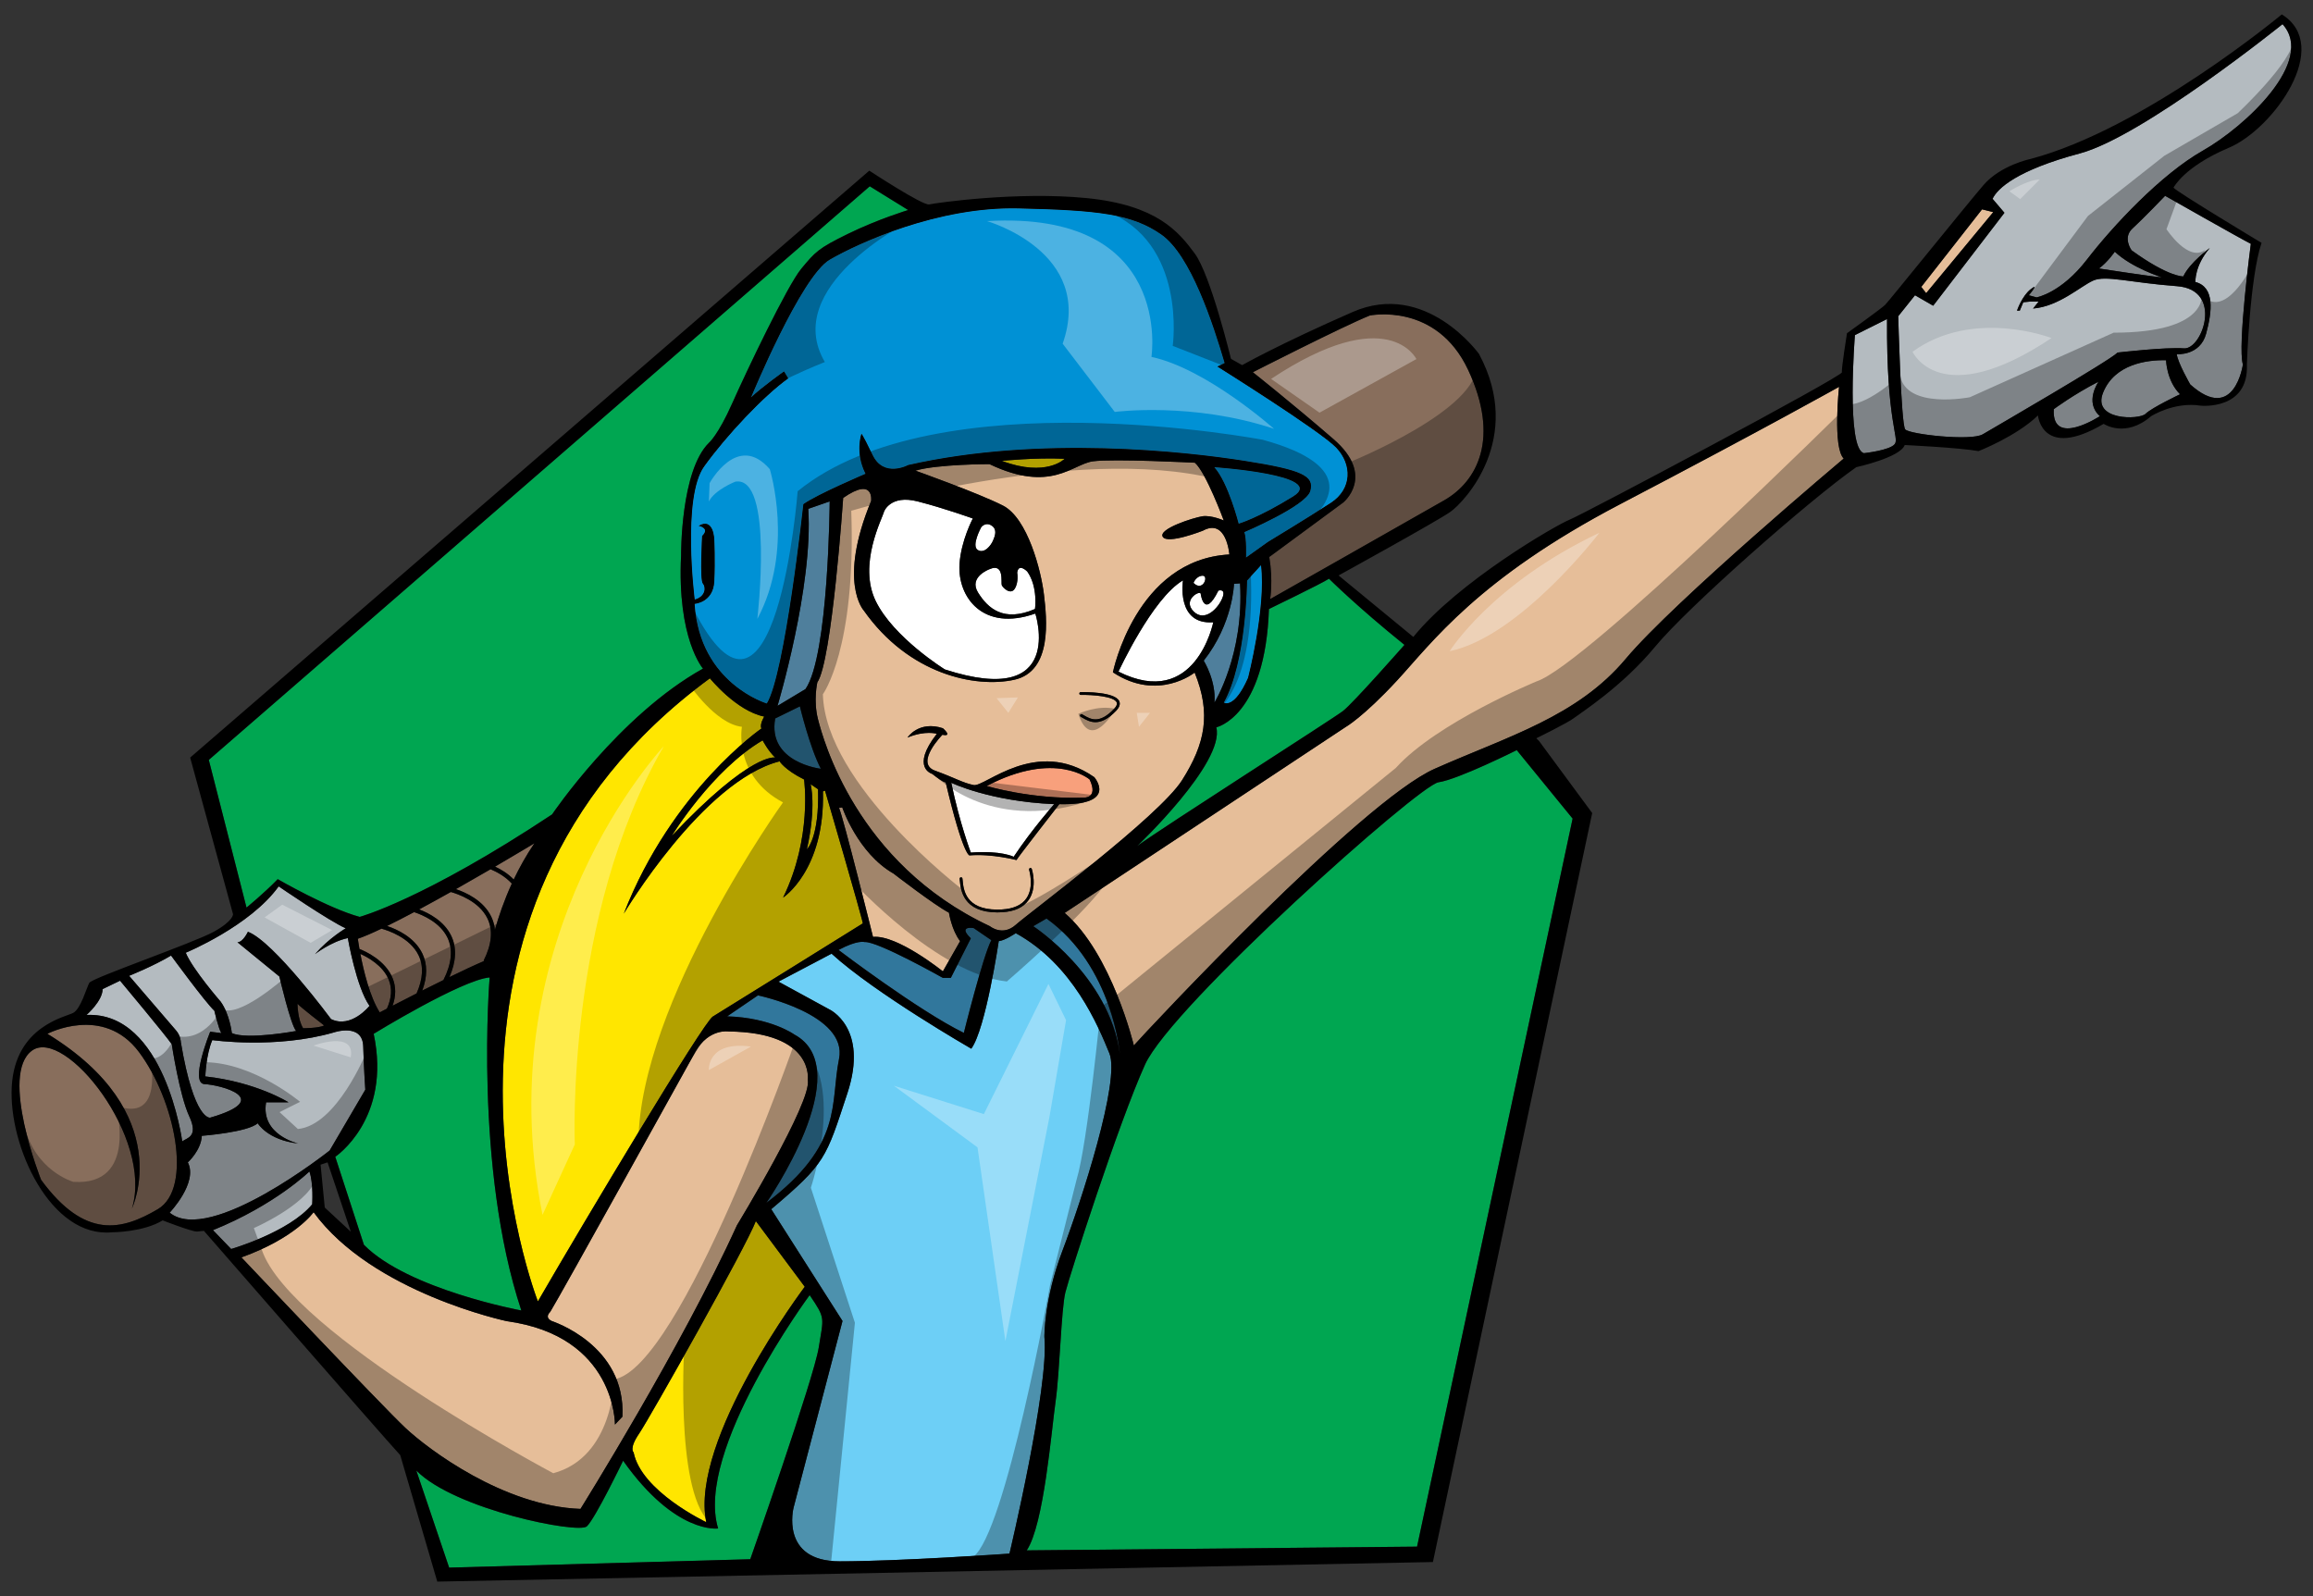 <?xml version="1.0" encoding="utf-8"?>
<!-- Generator: Adobe Illustrator 17.0.0, SVG Export Plug-In . SVG Version: 6.00 Build 0)  -->
<!DOCTYPE svg PUBLIC "-//W3C//DTD SVG 1.1//EN" "http://www.w3.org/Graphics/SVG/1.1/DTD/svg11.dtd">
<svg version="1.1" id="Layer_2" xmlns="http://www.w3.org/2000/svg" xmlns:xlink="http://www.w3.org/1999/xlink" x="0px" y="0px"
	 width="200px" height="138px" viewBox="0 0 200 138" style="enable-background:new 0 0 200 138;" xml:space="preserve">
<rect x="0" y="0" width="200" height="138" fill="#333333" stroke="none"/>
<path id="color10" style="fill:#6DCFF6;" d="M105.816,60.752c1.973-3.504,2.013-10.552,2.013-10.552l1.208-1.33
	c0.444,3.706-1.126,9.747-1.126,9.747C106.701,61.358,105.816,60.752,105.816,60.752z M104.989,40.393
	c1.209,1.329,2.114,4.894,2.114,4.894s1.692-0.483,4.714-2.357C114.838,41.058,104.989,40.393,104.989,40.393z M64.935,34.372
	c0.927-0.887,2.859-2.255,2.859-2.255l0.362,0.604c-2.094,1.491-5.337,4.924-7.27,7.612c-1.933,2.688-0.815,11.508-0.815,11.508
	c0.967-0.272,0.967-1.087,0.696-1.39c-0.272-0.301-0.061-4.108-0.061-4.108c0.725-0.695-0.302-0.876-0.302-0.876
	c1.329-0.785,1.36,1.208,1.36,1.208s0.09,1.753,0,3.595c-0.09,1.842-1.702,1.943-1.702,1.943c0,0.011,0.001,0.023,0.002,0.035
	c0.42,6.859,6.241,8.585,6.241,8.585c1.571-2.537,3.162-17.238,3.162-17.238c1.178-0.846,5.376-2.628,5.376-2.628
	c-0.936-1.842-0.362-3.444-0.362-3.444s0-0.211,0.967,1.813c0.966,2.024,3.08,0.876,3.08,0.876
	c11.418-2.598,24.106-1.147,29.089-0.362c4.986,0.785,6.043,1.299,5.68,2.598c-0.362,1.298-5.71,3.564-5.71,3.564
	c0.212,0.514,0.151,2.204,0.151,2.204l1.904-1.358c0,0,3.594-2.175,5.437-3.383c1.842-1.209,1.842-3.323,0.452-4.773
	s-10.271-7.008-10.271-7.008l0.635-0.302c-1.007-3.424-2.939-9.344-5.477-11.116c-2.537-1.772-5.438-2.094-12.366-2.256
	c-6.927-0.162-13.814,2.981-16.311,4.43C69.245,23.9,64.935,34.372,64.935,34.372z M90.31,115.608c0,0-0.061-3.201,1.571-7.49
	c1.632-4.291,5.014-14.681,4.047-17.037c-0.966-2.356-3.142-7.673-8.096-10.391c0,0-0.947,0.645-1.47,0.685
	c0,0-1.127,7.611-2.376,9.303c0,0-8.337-4.792-12.082-8.216l-4.592,2.418l4.391,2.396c0,0,3.443,1.571,1.571,7.25
	c-1.872,5.681-1.872,6.042-6.585,10.03l6.162,9.667l-4.229,16.13c0,0-1.208,4.651,3.988,4.651c5.195,0,14.68-0.663,14.68-0.663
	S90.732,119.898,90.31,115.608z"/>
<path id="color9" style="fill:#0091D5;" d="M105.816,60.752c1.973-3.504,2.013-10.552,2.013-10.552l1.208-1.33
	c0.444,3.706-1.126,9.747-1.126,9.747C106.701,61.358,105.816,60.752,105.816,60.752z M104.989,40.393
	c1.209,1.329,2.114,4.894,2.114,4.894s1.692-0.483,4.714-2.357C114.838,41.058,104.989,40.393,104.989,40.393z M64.935,34.372
	c0.927-0.887,2.859-2.255,2.859-2.255l0.362,0.604c-2.094,1.491-5.337,4.924-7.27,7.612c-1.933,2.688-0.815,11.508-0.815,11.508
	c0.967-0.272,0.967-1.087,0.696-1.39c-0.272-0.301-0.061-4.108-0.061-4.108c0.725-0.695-0.302-0.876-0.302-0.876
	c1.329-0.785,1.36,1.208,1.36,1.208s0.09,1.753,0,3.595c-0.09,1.842-1.702,1.943-1.702,1.943c0,0.011,0.001,0.023,0.002,0.035
	c0.42,6.859,6.241,8.585,6.241,8.585c1.571-2.537,3.162-17.238,3.162-17.238c1.178-0.846,5.376-2.628,5.376-2.628
	c-0.936-1.842-0.362-3.444-0.362-3.444s0-0.211,0.967,1.813c0.966,2.024,3.08,0.876,3.08,0.876
	c11.418-2.598,24.106-1.147,29.089-0.362c4.986,0.785,6.043,1.299,5.68,2.598c-0.362,1.298-5.71,3.564-5.71,3.564
	c0.212,0.514,0.151,2.204,0.151,2.204l1.904-1.358c0,0,3.594-2.175,5.437-3.383c1.842-1.209,1.842-3.323,0.452-4.773
	s-10.271-7.008-10.271-7.008l0.635-0.302c-1.007-3.424-2.939-9.344-5.477-11.116c-2.537-1.772-5.438-2.094-12.366-2.256
	c-6.927-0.162-13.814,2.981-16.311,4.43C69.245,23.9,64.935,34.372,64.935,34.372z"/>
<path id="color8" style="fill:#FFE600;" d="M86.624,39.85c0,0,2.899-0.301,5.437-0.181C92.061,39.668,90.49,41.299,86.624,39.85z
	 M71.339,68.365l-0.182,0.061c0.182,6.828-3.444,9.183-3.444,9.183C70.25,72.414,69.526,67.4,69.526,67.4
	c-1.692-0.846-2.115-1.571-2.115-1.571c-6.645,1.692-13.473,13.17-13.473,13.17c4.171-10.694,11.904-16.01,11.904-16.01
	c-0.181-0.362,0.241-1.028,0.241-1.028c-2.416-0.483-4.699-3.311-4.699-3.311c-27.91,20.48-14.874,53.878-14.874,53.878
	c4.208-7.27,14.318-24.146,15.124-24.629c0.805-0.485,12.969-8.057,12.969-8.057C74.54,79.3,71.339,68.365,71.339,68.365z
	 M65.942,64.015c-4.39,2.578-7.854,8.257-7.854,8.257c6.888-7.291,8.942-6.767,8.942-6.767
	C66.425,64.942,65.942,64.015,65.942,64.015z M70.735,68.244L70.09,67.8c0,0,0.524,1.893-0.322,5.639
	C69.768,73.44,70.856,72.432,70.735,68.244z M65.357,105.579c-0.846,2.235-9.183,17.036-10.088,18.367
	c-0.907,1.329-0.484,1.63-0.484,1.63c0.664,3.383,6.283,6.041,6.283,6.041c-1.45-7.129,8.518-20.359,8.518-20.359L65.357,105.579z"
	/>
<path id="color7" style="fill:#31779C;" d="M70.977,66.472c-0.967-1.852-1.813-5.396-1.813-5.396l-2.134,1.047
	C66.344,65.948,70.977,66.472,70.977,66.472z M85.718,81.293l-1.53-1.047c0,0-1.41-0.241-0.242,0.886l-1.732,3.423h-0.685
	c0,0-5.638-3.181-6.767-3.102c0,0-0.604-0.2-2.255,0.686c0,0,6.888,5.236,10.834,7.169C83.341,89.309,84.992,82.663,85.718,81.293z
	 M66.264,104.008c6.706-5.075,5.498-8.578,6.283-12.444c0.785-3.867-7.009-5.497-7.009-5.497l-2.658,1.812
	c3.807,0.121,5.8,1.572,5.8,1.572C74.299,92.47,66.264,104.008,66.264,104.008z M96.834,91.141c0,0-0.604-7.611-6.344-11.72
	l-1.147,0.664C89.343,80.085,95.927,84.375,96.834,91.141z"/>
<path id="color6" style="fill:#F8A07C;" d="M94.216,67.398c0.805,1.692-0.564,1.571-0.564,1.571
	c-4.43,0.162-8.337-1.007-8.337-1.007C91.256,64.841,94.216,67.398,94.216,67.398z"/>
<path id="color5" style="fill:#886E5C;" d="M115.304,37.969c-3.677-3.179-6.973-5.784-6.973-5.784s7.816-3.984,10.114-4.904
	c0,0,5.747-1.187,8.506,4.712c2.757,5.901,0.803,9.616-2.07,11.264c-2.872,1.647-15.054,8.543-15.054,8.543s0.268-1.609-0.077-3.639
	l6.398-4.713C116.146,43.448,118.982,41.15,115.304,37.969z M12.012,90.96c-3.081-4.108-7.914-1.572-7.914-1.572
	c11.238,6.888,7.311,15.104,7.311,15.104c1.872-6.101-5.8-15.707-8.64-13.653c-2.839,2.054,0.784,11.176,0.784,11.176
	c3.807,5.196,7.009,4.35,10.09,2.538C16.726,102.741,15.094,95.068,12.012,90.96z M26.211,88.906c0,0,1.389,0,1.813-0.242
	c0,0-2.116-1.632-2.296-1.874C25.726,86.79,25.726,88.12,26.211,88.906z M33.469,80.065c0.833,0.278,2.371,0.964,3.052,2.383
	c0.444,0.925,0.44,2-0.009,3.202c0.602-0.303,1.234-0.618,1.859-0.925l-0.018-0.009c0.709-1.407,0.823-2.632,0.339-3.641
	c-0.628-1.309-2.12-1.954-2.886-2.208C34.984,79.304,34.194,79.711,33.469,80.065z M46.207,72.916c0,0-1.407,0.853-3.399,2.016
	c0.526,0.245,1.121,0.606,1.612,1.116C44.908,75.022,45.497,73.959,46.207,72.916z M36.242,78.634
	c0.862,0.327,2.165,1.011,2.775,2.285c0.488,1.017,0.434,2.217-0.157,3.567c1.129-0.55,2.203-1.055,3.006-1.395l-0.051-0.024
	c0.709-1.407,0.824-2.632,0.339-3.641c-0.72-1.504-2.584-2.133-3.174-2.298C38.069,77.639,37.142,78.152,36.242,78.634z
	 M30.942,81.172c0,0,0.045,0.343,0.14,0.881c0.485,0.19,2.249,0.974,2.874,2.542c0.292,0.732,0.287,1.523-0.008,2.364
	c0.554-0.286,1.276-0.656,2.071-1.059c0.559-1.261,0.619-2.368,0.176-3.294c-0.737-1.537-2.661-2.158-3.209-2.306
	C32.187,80.68,31.487,80.984,30.942,81.172z M33.455,87.213c0.406-0.897,0.463-1.731,0.165-2.485
	c-0.497-1.248-1.841-1.971-2.457-2.247c0.274,1.43,0.813,3.699,1.674,5.055C32.835,87.536,33.065,87.416,33.455,87.213z
	 M39.419,76.88c0.83,0.276,2.379,0.961,3.062,2.387c0.17,0.354,0.275,0.73,0.313,1.124c0.313-1.114,0.781-2.504,1.46-3.989
	c-0.541-0.602-1.259-0.998-1.837-1.243C41.499,75.694,40.475,76.283,39.419,76.88z"/>
<path id="color4" style="fill:#00A651;" d="M114.917,50.039c0,0,2.378,2.376,6.526,5.72c0,0-4.43,5.034-5.315,5.718
	c-0.887,0.685-15.547,10.029-17.803,11.68c0,0,7.611-7.21,6.848-10.27c0,0,4.228-0.887,4.551-10.23
	C109.723,52.658,114.233,50.482,114.917,50.039z M45.079,113.313c-4.109-12.405-2.739-28.797-2.739-28.797
	c-2.417,0.201-10.029,4.874-10.029,4.874c1.571,7.37-3.322,10.633-3.322,10.633l2.477,7.611
	C35.272,111.501,45.079,113.313,45.079,113.313z M70.01,111.984c0,0-9.968,13.473-7.914,20.179c0,0-3.685,0.543-8.216-5.859
	c0,0-2.417,5.013-3.142,5.678c-0.725,0.666-11.418-1.45-14.741-4.833l2.839,8.399l26.039-0.725c0,0,5.498-15.647,5.921-18.306
	C71.219,113.858,71.4,114.037,70.01,111.984z M124.383,67.64c-1.692,0.241-23.078,19.333-25.374,24.407
	c-2.296,5.075-6.525,18.245-6.888,19.695c-0.362,1.451-0.483,6.887-0.846,9.424s-1.007,10.673-2.497,12.888l33.751-0.321
	l13.452-62.952l-4.833-5.921C131.149,64.86,126.074,67.398,124.383,67.64z M24.015,76.018c0,0,4.39,2.537,7.088,3.262
	c0,0,5.518-1.49,16.635-8.861c0,0,5.799-8.579,13.049-12.608c0,0-2.255-2.558-1.893-9.807c0,0-0.061-7.31,2.416-9.726
	c0,0,0.785-0.665,1.994-3.383c1.208-2.719,4.773-10.21,5.982-11.66c1.208-1.45,1.45-1.752,4.048-3.02
	c2.597-1.269,5.195-2.055,5.195-2.055l-3.322-2.054l-57.153,49.6l3.262,12.769C21.316,78.475,22.806,77.267,24.015,76.018z"/>
<path id="color3" style="fill:#E6BE99;" d="M102.211,67.459c1.993-3.141,2.537-5.739,1.087-9.304c0,0-3.162,2.557-7.068-0.021
	c0,0,1.973-9.746,10.069-10.191c0,0-0.242-3.182-2.295-2.054c0,0-3.062,1.208-3.465,0.524s2.657-1.651,3.423-1.772
	c0.765-0.12,1.853,0.363,1.853,0.363s-1.531-4.148-2.499-4.994c0,0-7.048-0.363-8.819-0.121c-1.772,0.242-3.625,2.779-8.942,0.242
	c0,0-4.51,0-6.404,0.564c0,0,5.437,1.934,7.572,3.021c2.134,1.087,3.302,5.639,3.544,7.692c0.241,2.055,0.765,6.646-2.578,7.371
	s-9.102-0.444-13.01-6.002c0,0-2.255-2.456,0.645-9.464c0,0,0.282-2.134-2.417-0.262c0,0-0.967,14.137-2.236,15.95
	c0,0-0.362,1.571,0.061,3.202c0.423,1.632,3.262,12.445,14.862,17.882c0,0,1.088,0.907,2.236-0.121
	C88.98,78.937,100.218,70.601,102.211,67.459z M88.955,77.807c-0.445,0.649-1.221,1.008-2.304,1.071
	c-0.145,0.009-0.285,0.013-0.419,0.013c-2.975,0-3.162-1.97-3.235-2.732c-0.006-0.063-0.011-0.119-0.017-0.163
	c-0.01-0.065,0.036-0.127,0.102-0.138c0.066-0.009,0.127,0.037,0.137,0.104c0.006,0.046,0.012,0.105,0.02,0.175
	c0.071,0.765,0.238,2.513,2.992,2.513c0.13,0,0.266-0.004,0.407-0.012c1.006-0.058,1.718-0.383,2.118-0.966
	c0.687-1.001,0.234-2.447,0.23-2.461c-0.02-0.064,0.015-0.131,0.078-0.153c0.064-0.02,0.131,0.016,0.152,0.079
	C89.236,75.199,89.708,76.708,88.955,77.807z M91.598,69.533c0,0-3.584,4.59-3.705,4.833c0,0-2.136-0.563-4.067-0.403
	c0,0-0.564,0-2.055-6.323c0,0-0.081,0.121-1.168-0.725c0,0-1.892-0.524,0.403-3.464c0,0-0.967-0.322-2.537,0.322
	c0,0,0.967-1.491,3.061-0.805c0,0,0.886,0.764-0.041,0.564c0,0-2.417,2.457-0.644,3.102c1.773,0.644,2.376,1.047,3.343,1.248
	c0.967,0.201,5.397-4.188,10.431-0.684C94.619,67.197,96.753,69.654,91.598,69.533z M96.497,61.47
	c-0.713,0.742-1.297,0.972-1.777,0.972c-0.462,0-0.828-0.211-1.12-0.381c-0.052-0.03-0.101-0.058-0.149-0.084
	c-0.058-0.033-0.08-0.106-0.048-0.165c0.033-0.058,0.106-0.08,0.165-0.048c0.049,0.026,0.1,0.057,0.152,0.086
	c0.594,0.344,1.334,0.772,2.602-0.548c0.222-0.232,0.301-0.423,0.237-0.572c-0.224-0.511-2.024-0.665-3.108-0.643
	c-0.068-0.001-0.122-0.052-0.124-0.119c-0.001-0.067,0.052-0.121,0.119-0.124c0.303-0.006,2.972-0.037,3.334,0.788
	C96.889,60.88,96.794,61.163,96.497,61.47z M75.488,81.011c0,0-2.578-10.39-2.941-11.156l0.282-0.041c0,0,1.329,3.947,4.43,5.719
	c0,0,3.545,2.738,4.793,3.383c0,0,0.241,1.531,0.967,2.457l-1.491,2.618C81.528,83.992,77.582,80.81,75.488,81.011z M50.194,130.471
	c-6.645-0.242-13.171-5.155-15.144-7.008c-1.973-1.851-14.176-14.741-14.176-14.741c4.712-1.692,6.242-3.908,6.242-3.908
	c5.075,6.968,16.714,9.425,16.714,9.425c9.425,1.29,9.344,8.941,9.344,8.941l0.645-0.684c0.322-6.202-6.08-8.257-6.08-8.257
	c-0.726-0.322-0.162-0.805-0.162-0.805c0.805-1.289,12.565-22.515,12.565-22.515c1.167-2.012,2.859-1.731,2.859-1.731
	c7.451,0.08,6.847,4.188,6.847,4.188c0.402,1.852-6.122,12.566-6.122,12.566C58.974,116.414,50.194,130.471,50.194,130.471z
	 M159.423,39.648c0,0-14.661,12.325-18.849,17.319s-10.15,6.685-16.515,9.505c-6.362,2.82-24.808,22.556-26.017,23.925
	c0,0-1.893-7.935-5.981-11.459l24.286-16.07c0,0,1.511-0.846,4.472-4.047c2.959-3.201,6.947-8.78,19.27-15.225
	c12.326-6.445,18.932-10.149,18.932-10.149S158.455,38.682,159.423,39.648z M166.551,25.35l-0.423-0.544l5.255-6.706l0.968,0.242
	L166.551,25.35z"/>
<path id="color2" style="fill:#70B5DE;" d="M107.224,50.442c0.362,6.162-2.216,10.31-2.216,10.31
	c0.163-1.892-0.926-3.625-0.926-3.625c2.538-3.222,2.618-6.646,2.618-6.646L107.224,50.442z M69.647,59.585
	c2.013-2.9,2.095-16.231,2.095-16.231l-1.853,0.644c0.444,6.685-2.658,17.037-2.658,17.037L69.647,59.585z"/>
<path id="color1" style="fill:#B4BBC0;" d="M31.587,94.222c0,0-0.121-1.692-0.18-3.745c-0.062-2.054-2.537-1.208-2.537-1.208
	c-5.014,1.45-10.513,0.664-10.513,0.664c-0.543,1.268-0.604,3.141-0.604,3.141c4.41,0.484,7.189,2.236,7.189,2.236h-1.934
	c-0.483,2.839,2.779,3.564,2.779,3.564c-2.658-0.301-3.504-1.752-3.504-1.752c-0.846,0.784-4.833,1.087-4.833,1.087
	c-0.062,1.269-1.209,2.296-1.209,2.296c0.907,1.752-1.571,4.349-1.571,4.349c3.504,2.84,13.835-5.376,13.835-5.376L31.587,94.222z
	 M15.758,98.692c0.362-0.301,1.45-0.362,0.604-2.175c-0.846-1.813-1.51-6.223-1.51-6.223c-0.483-0.725-4.471-5.497-4.471-5.497
	l-1.51,0.726c0,1.026-1.39,2.235-1.39,2.235C14.248,87.456,15.758,98.692,15.758,98.692z M15.637,90.114
	c1.147,6.826,2.537,6.525,2.537,6.525c5.618-1.63,0.846-2.84-0.484-2.899c-1.329-0.06,0.484-4.532,0.484-4.532l0.966,0.121
	c-0.241-0.362-0.604-1.933-0.604-1.933c-0.784-0.725-3.745-4.773-3.745-4.773c-1.51,0.906-3.625,1.753-3.625,1.753l4.048,4.712
	C15.637,89.571,15.637,90.114,15.637,90.114z M20.047,89.329c1.329,0.604,5.558-0.182,5.558-0.182
	c-0.483-0.543-1.45-4.712-1.45-4.712l-3.625-2.96c0.483,0,0.907-0.907,0.907-0.907c2.236,0.845,7.19,7.552,7.19,7.552
	c1.751,0.846,3.322-1.147,3.322-1.147c-1.148-1.632-1.873-5.86-1.873-5.86c-1.45,0.302-2.839,1.389-2.839,1.389
	c1.209-1.389,2.658-2.235,2.658-2.235c-1.389-0.604-5.8-3.625-5.8-3.625c-2.477,3.445-8.035,5.739-8.035,5.739
	c0.604,1.452,3.02,4.229,3.02,4.229C19.866,87.698,20.047,89.329,20.047,89.329z M26.995,104.131c0,0,0.121-1.813-0.241-2.841
	c0,0-2.961,2.9-8.338,5.075l1.571,1.631C19.987,107.996,25.001,106.547,26.995,104.131z M163.167,27.586l-2.778,1.389
	c0,0-0.784,9.848,0.785,10.21c0,0,2.235-0.241,2.657-0.785C164.256,37.857,163.108,36.587,163.167,27.586z M197.363,2.091
	c0,0-12.083,9.726-17.521,11.177c-5.436,1.45-7.128,3.02-7.552,3.927l1.027,1.208l-6.162,8.035l-1.571-0.906l-1.45,1.813
	c0,0,0.242,9.365,0.603,9.787c0.363,0.423,5.68,1.027,6.707,0.423c1.027-0.604,10.935-6.343,11.658-7.068
	c0,0,4.168-0.484,5.739-0.363s3.445-5.075-0.604-5.376c-4.047-0.302-6.163-0.967-7.25-0.483c-1.087,0.483-2.961,2.234-5.196,2.416
	l0.485-0.604h-0.727l-0.603,0.061l-0.303,0.725h-0.24c0,0,0.422-1.269,1.208-1.872c0.785-0.603-0.182,0.544-0.182,0.544l0.666,0.181
	c0,0,2.114-0.363,4.348-3.262c2.235-2.9,6.405-7.371,10.029-9.425C194.098,10.974,200.263,5.293,197.363,2.091z M184.393,19.752
	c-0.886,0.805-0.079,1.893-0.079,1.893c3.221,2.335,4.469,2.255,4.469,2.255c0.564-1.208,2.295-2.457,2.295-2.457
	c-1.33,1.53-1.248,2.941-1.248,2.941c1.692,0.443,1.45,2.537,0.926,4.471c-0.525,1.934-2.538,1.772-2.538,1.772
	c0.081,0.725,1.167,2.618,1.167,2.618c3.829,3.424,4.551-1.732,4.551-1.732c-0.482-1.571,0.686-10.432,0.686-10.432
	c-0.886-0.442-7.411-4.148-7.411-4.148S185.28,18.947,184.393,19.752z M181.494,23.216c0,0,4.994,0.764,5.438,0.764
	c0,0-2.578-0.805-4.069-2.216C182.862,21.766,182.26,22.651,181.494,23.216z M181.857,33.929c-1.007,2.457,3.141,2.376,3.664,1.853
	s2.982-1.692,2.982-1.692c-1.168-1.168-1.21-2.941-1.21-2.941C185.643,31.11,182.862,31.473,181.857,33.929z M181.454,33.003
	c-2.136,1.088-3.867,2.376-3.867,2.376c-0.202,3.343,3.988,0.604,3.988,0.604C180.205,34.775,181.454,33.003,181.454,33.003z"/>
<path id="fill" style="fill:#FFFFFF;" d="M82.253,67.681c0,0,3.304,1.61,8.902,1.852c0,0-1.894,2.135-3.504,4.55
	c0,0-1.088-0.564-3.706-0.362C83.945,73.721,82.978,71.185,82.253,67.681z M85.778,45.468c-0.453-0.332-0.816-0.031-0.936,0.121
	c0,0-0.877,1.601-0.303,1.963c0.574,0.363,1.149-0.393,1.329-0.815C86.05,46.314,86.23,45.8,85.778,45.468z M86.624,50.603
	c-0.09-0.211,0.241-1.963-1.057-1.39c0,0-1.842,0.665-0.996,2.024c0.846,1.359,2.204,2.598,4.924,1.42c0,0,0.272-1.904-0.664-3.233
	c0,0-0.756-0.784-0.877,0.091c0,0,0.152,0.816-0.211,1.39C87.381,51.48,86.714,50.815,86.624,50.603z M84.117,44.834
	c0,0-2.417-0.877-4.774-1.48c-2.355-0.604-2.9,0.876-2.9,0.876c-0.15,0.604-2.265,4.561-0.725,7.733
	c1.54,3.172,5.981,5.921,5.981,5.921c10.513,3.414,7.824-4.833,7.824-4.833c-4.532,1.601-6.744-1.427-6.555-4.29
	C83.102,46.735,84.117,44.834,84.117,44.834z M103.198,52.859c0.966,0.987,2.154-0.282,2.497-1.147
	c0.341-0.866-0.343-0.645-0.343-0.645c-1.248,2.537-1.531,0.262-1.531,0.262C103.742,51.026,102.231,51.872,103.198,52.859z
	 M103.984,49.777c-0.565,0.02-0.785,0.624-0.785,0.624C104.023,51.228,104.547,49.758,103.984,49.777z M96.712,58.075
	c6.666,3.343,8.197-4.27,8.197-4.27c-3.242,0.241-2.618-3.625-2.618-3.625C99.633,51.731,96.712,58.075,96.712,58.075z"/>
<path id="outline" d="M192.711,12.784c3.867-1.63,9.002-8.82,4.591-11.539c0,0-11.901,9.908-21.749,12.505
	c0,0-2.557,0.524-4.048,2.256c-1.489,1.732-8.175,10.028-8.498,10.351c-0.321,0.322-3.302,2.456-3.302,2.456
	s-0.484,3.021-0.444,3.383c0.042,0.363-22.314,12.245-23.52,12.728c-1.208,0.483-9.667,5.376-13.533,10.15l-6.463-5.317
	c0,0,8.458-4.653,9.666-5.498c1.209-0.846,6.405-6.344,2.477-13.654c0,0-4.591-6.404-10.935-3.625
	c-6.346,2.779-9.545,4.592-9.545,4.592l-0.968-0.544c0,0-1.751-7.25-3.141-9.122c-1.388-1.873-3.261-4.168-9.304-4.774
	c-6.042-0.604-13.11,0.423-13.653,0.544c-0.544,0.121-5.175-2.92-5.175-2.92L16.443,65.505l3.705,13.533c0,0,0.08,0.563-1.671,1.531
	c-1.753,0.966-10.512,3.987-10.754,4.411c-0.242,0.423-0.725,2.235-1.389,2.598c-0.665,0.361-5.014,1.147-5.317,6.343
	c-0.302,5.196,3.383,13.171,8.7,12.628c0,0,2.658,0,4.35-1.028c0,0,2.476,0.967,2.961,0.967l0.604-0.061
	c0,0,15.466,17.761,16.976,19.393l3.202,10.935l86.09-1.692L137.674,70.3l-4.59-6.223l-0.242-0.241c0,0,2.719-1.329,3.262-1.753
	c0.543-0.423,4.169-2.72,7.008-6.162c2.838-3.444,13.41-12.747,17.398-15.527c0,0,3.787-0.826,4.188-1.913
	c0,0,4.692,0.221,6.384,0.524c0,0,3.262-1.269,5.134-3.082c0,0,0.363,3.867,5.681,0.725c0,0,1.872,1.268,4.109-0.665
	c0,0,1.993-1.269,4.288-0.906c0,0,4.169,0.422,3.988-3.565c0,0,0.242-7.492,1.269-10.512c0,0-7.43-4.471-7.613-4.773
	C187.937,16.228,188.844,14.415,192.711,12.784z M121.442,55.759c0,0-4.43,5.034-5.315,5.718
	c-0.886,0.685-15.547,10.029-17.803,11.68c0,0,7.611-7.21,6.848-10.27c0,0,4.228-0.887,4.551-10.23c0,0,4.509-2.176,5.194-2.619
	C114.917,50.039,117.295,52.415,121.442,55.759z M87.832,79.964c-1.148,1.027-2.236,0.121-2.236,0.121
	c-11.6-5.438-14.438-16.251-14.862-17.882C70.311,60.572,70.674,59,70.674,59c1.269-1.812,2.235-15.949,2.235-15.949
	c2.699-1.873,2.417,0.262,2.417,0.262c-2.9,7.008-0.645,9.464-0.645,9.464c3.908,5.558,9.667,6.727,13.01,6.002
	c3.343-0.725,2.82-5.316,2.578-7.371c-0.242-2.054-1.41-6.605-3.544-7.692c-2.135-1.087-7.572-3.021-7.572-3.021
	c1.893-0.564,6.404-0.564,6.404-0.564c5.316,2.538,7.17,0,8.942-0.242s8.819,0.121,8.819,0.121c0.968,0.846,2.499,4.994,2.499,4.994
	s-1.089-0.483-1.854-0.363c-0.766,0.121-3.825,1.088-3.422,1.772c0.402,0.684,3.464-0.524,3.464-0.524
	c2.053-1.128,2.296,2.054,2.296,2.054c-8.097,0.444-10.071,10.19-10.071,10.19c3.906,2.578,7.068,0.021,7.068,0.021
	c1.45,3.565,0.906,6.162-1.087,9.304C100.218,70.601,88.98,78.937,87.832,79.964z M90.49,79.421
	c5.739,4.109,6.344,11.72,6.344,11.72c-0.907-6.767-7.491-11.056-7.491-11.056L90.49,79.421z M61.068,131.618
	c0,0-5.619-2.657-6.283-6.041c0,0-0.423-0.302,0.484-1.63c0.905-1.331,9.243-16.131,10.088-18.366l4.229,5.679
	C69.587,111.259,59.618,124.488,61.068,131.618z M61.633,87.899c-0.805,0.483-10.915,17.359-15.124,24.629
	c0,0-13.035-33.399,14.874-53.878c0,0,2.283,2.828,4.699,3.311c0,0-0.422,0.664-0.241,1.028c0,0-7.733,5.316-11.902,16.01
	c0,0,6.828-11.479,13.472-13.17c0,0,0.423,0.725,2.116,1.571c0,0,0.725,5.014-1.813,10.209c0,0,3.625-2.355,3.444-9.183l0.182-0.061
	c0,0,3.201,10.935,3.263,11.479C74.601,79.843,62.438,87.415,61.633,87.899z M65.539,86.066c0,0,7.793,1.631,7.009,5.497
	c-0.785,3.867,0.423,7.371-6.283,12.446c0,0,8.034-11.539,2.416-14.561c0,0-1.993-1.45-5.8-1.571L65.539,86.066z M28.989,100.022
	c0,0,4.893-3.262,3.322-10.633c0,0,7.612-4.673,10.029-4.874c0,0-1.37,16.393,2.739,28.798c0,0-9.808-1.813-13.613-5.681
	L28.989,100.022z M30.337,106.505l-2.255-2.094l-0.362-3.705l0.604-0.202L30.337,106.505z M44.254,76.402
	c-0.679,1.485-1.146,2.876-1.46,3.989c-0.04-0.396-0.144-0.771-0.313-1.124c-0.683-1.425-2.232-2.11-3.062-2.387
	c1.057-0.597,2.079-1.186,2.999-1.719C42.996,75.405,43.714,75.801,44.254,76.402z M42.808,74.933
	c1.992-1.163,3.399-2.017,3.399-2.017c-0.709,1.043-1.298,2.106-1.787,3.131C43.928,75.538,43.333,75.178,42.808,74.933z
	 M42.155,79.425c0.483,1.009,0.369,2.234-0.339,3.641l0.051,0.024c-0.803,0.34-1.878,0.845-3.006,1.395
	c0.591-1.35,0.645-2.549,0.157-3.567c-0.61-1.273-1.913-1.957-2.775-2.285c0.899-0.483,1.826-0.995,2.738-1.506
	C39.571,77.292,41.434,77.92,42.155,79.425z M38.692,81.077c0.484,1.008,0.369,2.233-0.339,3.639l0.018,0.01
	c-0.626,0.307-1.257,0.621-1.859,0.924c0.449-1.202,0.453-2.276,0.009-3.201c-0.681-1.418-2.219-2.104-3.052-2.382
	c0.724-0.356,1.515-0.764,2.337-1.2C36.571,79.121,38.064,79.766,38.692,81.077z M36.195,82.606
	c0.443,0.926,0.383,2.033-0.176,3.294c-0.795,0.402-1.517,0.773-2.071,1.059c0.295-0.841,0.299-1.632,0.008-2.364
	c-0.624-1.569-2.389-2.352-2.874-2.542c-0.095-0.537-0.14-0.881-0.14-0.881c0.545-0.189,1.244-0.492,2.044-0.873
	C33.533,80.448,35.458,81.07,36.195,82.606z M33.619,84.728c0.298,0.754,0.243,1.588-0.165,2.485c-0.39,0.202-0.62,0.322-0.62,0.322
	c-0.861-1.357-1.4-3.624-1.674-5.056C31.778,82.757,33.122,83.48,33.619,84.728z M69.889,43.997l1.853-0.645
	c0,0-0.08,13.331-2.095,16.231l-2.417,1.45C67.23,61.035,70.332,50.684,69.889,43.997z M69.164,61.076c0,0,0.846,3.544,1.813,5.396
	c0,0-4.633-0.524-3.947-4.35L69.164,61.076z M70.09,67.801l0.645,0.444c0.121,4.188-0.967,5.196-0.967,5.196
	C70.614,69.693,70.09,67.801,70.09,67.801z M67.03,65.505c0,0-2.055-0.524-8.942,6.766c0,0,3.465-5.679,7.854-8.256
	C65.942,64.015,66.425,64.942,67.03,65.505z M72.547,69.855l0.282-0.041c0,0,1.329,3.947,4.43,5.719c0,0,3.545,2.738,4.793,3.383
	c0,0,0.241,1.531,0.967,2.457l-1.491,2.618c0,0-3.946-3.183-6.041-2.982C75.488,81.011,72.91,70.622,72.547,69.855z M74.763,81.456
	c1.127-0.081,6.767,3.101,6.767,3.101h0.685l1.732-3.423c-1.168-1.127,0.241-0.887,0.241-0.887l1.53,1.046
	c-0.725,1.371-2.376,8.017-2.376,8.017c-3.946-1.933-10.834-7.17-10.834-7.17C74.158,81.253,74.763,81.456,74.763,81.456z
	 M89.523,53.05c0,0,2.688,8.247-7.824,4.833c0,0-4.441-2.749-5.981-5.921s0.574-7.129,0.725-7.733c0,0,0.544-1.48,2.9-0.876
	c2.357,0.604,4.774,1.48,4.774,1.48s-1.014,1.902-1.149,3.926C82.781,51.623,84.992,54.651,89.523,53.05z M87.953,49.516
	c0.121-0.875,0.877-0.091,0.877-0.091c0.936,1.33,0.664,3.232,0.664,3.232c-2.718,1.178-4.078-0.061-4.924-1.42
	c-0.846-1.358,0.997-2.024,0.997-2.024c1.298-0.573,0.966,1.178,1.057,1.39c0.09,0.211,0.755,0.877,1.117,0.301
	C88.103,50.332,87.953,49.516,87.953,49.516z M85.868,46.737c-0.18,0.423-0.756,1.178-1.329,0.815
	c-0.574-0.362,0.303-1.963,0.303-1.963c0.12-0.152,0.483-0.453,0.936-0.121C86.23,45.8,86.05,46.314,85.868,46.737z M86.624,39.85
	c0,0,2.899-0.301,5.437-0.181C92.061,39.668,90.49,41.299,86.624,39.85z M105.009,60.752c0.163-1.892-0.926-3.625-0.926-3.625
	c2.538-3.222,2.618-6.646,2.618-6.646l0.524-0.041C107.587,56.604,105.009,60.752,105.009,60.752z M107.829,50.201l1.208-1.33
	c0.444,3.706-1.126,9.747-1.126,9.747c-1.21,2.739-2.095,2.134-2.095,2.134C107.789,57.249,107.829,50.201,107.829,50.201z
	 M104.91,53.805c0,0-1.531,7.612-8.197,4.27c0,0,2.92-6.344,5.58-7.894C102.292,50.18,101.667,54.047,104.91,53.805z
	 M103.821,51.328c0,0,0.282,2.276,1.531-0.262c0,0,0.684-0.221,0.343,0.645c-0.343,0.866-1.531,2.134-2.497,1.147
	C102.231,51.872,103.742,51.026,103.821,51.328z M103.198,50.403c0,0,0.221-0.604,0.785-0.624
	C104.547,49.758,104.023,51.228,103.198,50.403z M107.103,45.287c0,0-0.905-3.565-2.114-4.894c0,0,9.848,0.665,6.828,2.538
	C108.795,44.804,107.103,45.287,107.103,45.287z M118.445,27.281c0,0,5.747-1.187,8.506,4.712c2.757,5.901,0.803,9.616-2.07,11.264
	c-2.872,1.647-15.054,8.544-15.054,8.544s0.268-1.609-0.077-3.639l6.398-4.713c0,0,2.836-2.299-0.843-5.479
	c-3.676-3.179-6.972-5.784-6.972-5.784S116.146,28.201,118.445,27.281z M88.053,18.02c6.928,0.162,9.828,0.483,12.366,2.256
	c2.538,1.772,4.469,7.693,5.476,11.116l-0.635,0.302c0,0,8.881,5.558,10.271,7.008s1.39,3.564-0.452,4.773
	c-1.843,1.208-5.437,3.383-5.437,3.383l-1.904,1.358c0,0,0.061-1.692-0.151-2.204c0,0,5.348-2.266,5.71-3.564
	c0.363-1.298-0.694-1.813-5.68-2.598c-4.984-0.785-17.671-2.236-29.089,0.362c0,0-2.115,1.148-3.08-0.876
	c-0.967-2.024-0.967-1.813-0.967-1.813s-0.574,1.601,0.362,3.444c0,0-4.198,1.782-5.376,2.628c0,0-1.59,14.701-3.162,17.238
	c0,0-5.82-1.726-6.241-8.585c-0.001-0.011-0.001-0.022-0.002-0.035c0,0,1.61-0.1,1.702-1.943c0.09-1.842,0-3.595,0-3.595
	s-0.031-1.993-1.359-1.208c0,0,1.027,0.181,0.302,0.876c0,0-0.211,3.807,0.061,4.108c0.272,0.302,0.272,1.118-0.696,1.39
	c0,0-1.118-8.821,0.815-11.508c1.934-2.689,5.176-6.122,7.27-7.612l-0.362-0.604c0,0-1.934,1.37-2.86,2.255
	c0,0,4.311-10.472,6.807-11.921C74.239,21.001,81.127,17.858,88.053,18.02z M18.054,65.706l57.152-49.599l3.322,2.054
	c0,0-2.598,0.785-5.195,2.055c-2.598,1.268-2.839,1.571-4.047,3.02c-1.209,1.45-4.774,8.942-5.982,11.66s-1.994,3.383-1.994,3.383
	c-2.476,2.417-2.417,9.726-2.417,9.726c-0.362,7.25,1.893,9.807,1.893,9.807c-7.25,4.027-13.049,12.607-13.049,12.607
	c-11.117,7.371-16.635,8.862-16.635,8.862c-2.698-0.726-7.088-3.262-7.088-3.262c-1.209,1.248-2.699,2.457-2.699,2.457
	L18.054,65.706z M24.096,76.64c0,0,4.411,3.022,5.8,3.625c0,0-1.45,0.846-2.658,2.235c0,0,1.39-1.087,2.839-1.389
	c0,0,0.725,4.228,1.873,5.86c0,0-1.571,1.993-3.322,1.147c0,0-4.954-6.705-7.19-7.552c0,0-0.423,0.907-0.907,0.907l3.625,2.96
	c0,0,0.967,4.167,1.45,4.712c0,0-4.229,0.785-5.558,0.182c0,0-0.181-1.631-0.967-2.72c0,0-2.417-2.777-3.02-4.229
	C16.061,82.381,21.618,80.085,24.096,76.64z M28.022,88.664c-0.423,0.242-1.812,0.242-1.812,0.242
	c-0.485-0.786-0.485-2.116-0.485-2.116C25.908,87.032,28.022,88.664,28.022,88.664z M14.791,82.623c0,0,2.961,4.047,3.745,4.773
	c0,0,0.363,1.571,0.604,1.934l-0.966-0.121c0,0-1.813,4.469-0.484,4.531c1.33,0.06,6.102,1.269,0.484,2.899
	c0,0-1.39,0.302-2.537-6.525c0,0,0-0.543-0.423-1.027l-4.048-4.713C11.166,84.375,13.281,83.53,14.791,82.623z M8.872,85.523
	l1.51-0.726c0,0,3.988,4.773,4.471,5.497c0,0,0.665,4.411,1.51,6.223c0.846,1.812-0.242,1.873-0.604,2.175
	c0,0-1.511-11.237-8.277-10.934C7.481,87.758,8.872,86.549,8.872,85.523z M13.644,104.554c-3.081,1.812-6.284,2.657-10.09-2.538
	c0,0-3.624-9.122-0.784-11.176c2.84-2.053,10.512,7.553,8.64,13.653c0,0,3.927-8.216-7.311-15.104c0,0,4.833-2.537,7.914,1.572
	S16.725,102.739,13.644,104.554z M14.671,104.855c0,0,2.477-2.598,1.571-4.349c0,0,1.147-1.027,1.209-2.296
	c0,0,3.987-0.302,4.833-1.087c0,0,0.846,1.451,3.504,1.752c0,0-3.263-0.725-2.779-3.564h1.934c0,0-2.779-1.752-7.189-2.236
	c0,0,0.061-1.873,0.604-3.141c0,0,5.498,0.785,10.512-0.664c0,0,2.477-0.846,2.538,1.208c0.059,2.054,0.18,3.745,0.18,3.745
	l-3.081,5.256C28.506,99.479,18.175,107.693,14.671,104.855z M18.416,106.365c5.376-2.175,8.338-5.075,8.338-5.075
	c0.362,1.028,0.241,2.841,0.241,2.841c-1.994,2.415-7.008,3.866-7.008,3.866L18.416,106.365z M20.873,108.721
	c4.713-1.692,6.243-3.908,6.243-3.908c5.075,6.968,16.714,9.425,16.714,9.425c9.425,1.29,9.344,8.941,9.344,8.941l0.644-0.684
	c0.322-6.202-6.08-8.257-6.08-8.257c-0.725-0.321-0.162-0.805-0.162-0.805c0.805-1.289,12.565-22.515,12.565-22.515
	C61.309,88.906,63,89.187,63,89.187c7.451,0.08,6.847,4.188,6.847,4.188c0.403,1.852-6.122,12.566-6.122,12.566
	c-4.753,10.472-13.533,24.528-13.533,24.528c-6.646-0.242-13.171-5.155-15.144-7.009C33.076,121.609,20.873,108.721,20.873,108.721z
	 M38.836,135.546l-2.839-8.398c3.322,3.383,14.016,5.497,14.741,4.833c0.725-0.664,3.142-5.68,3.142-5.68
	c4.531,6.405,8.216,5.86,8.216,5.86c-2.054-6.705,7.914-20.179,7.914-20.179c1.39,2.055,1.208,1.873,0.785,4.532
	c-0.423,2.658-5.921,18.306-5.921,18.306L38.836,135.546z M72.607,135.001c-5.195,0-3.987-4.652-3.987-4.652l4.229-16.13
	l-6.162-9.668c4.713-3.987,4.713-4.349,6.585-10.029c1.872-5.679-1.571-7.249-1.571-7.249l-4.391-2.395l4.592-2.419
	c3.745,3.424,12.082,8.217,12.082,8.217c1.248-1.692,2.376-9.303,2.376-9.303c0.524-0.042,1.47-0.686,1.47-0.686
	c4.954,2.719,7.13,8.035,8.096,10.391c0.966,2.357-2.417,12.748-4.048,17.036c-1.631,4.29-1.571,7.492-1.571,7.492
	c0.423,4.29-3.021,18.727-3.021,18.727S77.803,135.001,72.607,135.001z M135.982,70.781l-13.452,62.952l-33.751,0.322
	c1.49-2.216,2.134-10.351,2.497-12.889c0.362-2.538,0.483-7.974,0.846-9.424c0.362-1.451,4.592-14.62,6.888-19.695
	c2.296-5.074,23.683-24.165,25.374-24.407c1.692-0.242,6.767-2.779,6.767-2.779L135.982,70.781z M140.573,56.967
	c-4.188,4.994-10.15,6.685-16.514,9.505c-6.363,2.82-24.81,22.556-26.018,23.925c0,0-1.893-7.935-5.981-11.459l24.286-16.07
	c0,0,1.511-0.846,4.472-4.047c2.959-3.201,6.947-8.78,19.271-15.225c12.325-6.445,18.931-10.149,18.931-10.149
	s-0.565,5.236,0.402,6.202C159.423,39.648,144.762,51.972,140.573,56.967z M171.384,18.101l0.968,0.242l-5.801,7.008l-0.423-0.544
	L171.384,18.101z M163.832,38.4c-0.422,0.544-2.657,0.785-2.657,0.785c-1.571-0.362-0.785-10.21-0.785-10.21l2.778-1.389
	C163.108,36.587,164.256,37.857,163.832,38.4z M177.587,35.379c0,0,1.731-1.289,3.867-2.376c0,0-1.249,1.772,0.121,2.98
	C181.575,35.983,177.385,38.721,177.587,35.379z M185.522,35.782c-0.524,0.524-4.672,0.604-3.664-1.853
	c1.004-2.456,3.786-2.819,5.436-2.779c0,0,0.042,1.772,1.21,2.941C188.503,34.09,186.045,35.258,185.522,35.782z M194.625,21.081
	c0,0-1.167,8.861-0.686,10.431c0,0-0.724,5.155-4.55,1.732c0,0-1.087-1.893-1.168-2.618c0,0,2.015,0.162,2.538-1.772
	c0.525-1.933,0.766-4.028-0.926-4.471c0,0-0.081-1.41,1.248-2.941c0,0-1.731,1.249-2.295,2.457c0,0-1.249,0.08-4.47-2.255
	c0,0-0.807-1.088,0.079-1.893s2.819-2.82,2.819-2.82S193.738,20.639,194.625,21.081z M186.932,23.981
	c-0.445,0-5.438-0.765-5.438-0.765c0.766-0.565,1.368-1.45,1.368-1.45C184.354,23.175,186.932,23.981,186.932,23.981z
	 M180.447,22.45c-2.235,2.899-4.349,3.262-4.349,3.262l-0.665-0.181c0,0,0.967-1.147,0.182-0.544
	c-0.784,0.603-1.207,1.872-1.207,1.872h0.239l0.303-0.725l0.604-0.061h0.726l-0.485,0.604c2.235-0.182,4.11-1.934,5.196-2.417
	c1.087-0.483,3.203,0.181,7.251,0.483c4.047,0.301,2.174,5.497,0.603,5.376c-1.571-0.121-5.739,0.363-5.739,0.363
	c-0.724,0.725-10.632,6.464-11.659,7.068s-6.344,0-6.706-0.423c-0.36-0.422-0.603-9.788-0.603-9.788l1.45-1.812l1.571,0.906
	l6.162-8.035l-1.028-1.208c0.424-0.907,2.116-2.477,7.553-3.928c5.437-1.45,17.521-11.176,17.521-11.176
	c2.899,3.201-3.262,8.88-6.887,10.935C186.855,15.076,182.682,19.55,180.447,22.45z M84.187,67.881
	c-0.967-0.202-1.571-0.604-3.343-1.248c-1.772-0.644,0.644-3.102,0.644-3.102c0.926,0.201,0.041-0.564,0.041-0.564
	c-2.094-0.685-3.061,0.805-3.061,0.805c1.571-0.645,2.537-0.322,2.537-0.322c-2.296,2.941-0.403,3.464-0.403,3.464
	c1.088,0.846,1.168,0.725,1.168,0.725c1.49,6.323,2.055,6.323,2.055,6.323c1.933-0.161,4.067,0.403,4.067,0.403
	c0.121-0.242,3.705-4.833,3.705-4.833c5.155,0.121,3.021-2.336,3.021-2.336C89.583,63.693,85.154,68.084,84.187,67.881z
	 M87.651,74.084c0,0-1.088-0.564-3.706-0.363c0,0-0.966-2.537-1.691-6.04c0,0,3.303,1.61,8.902,1.851
	C91.155,69.533,89.262,71.668,87.651,74.084z M93.652,68.969c-4.43,0.162-8.337-1.007-8.337-1.007
	c5.941-3.121,8.901-0.564,8.901-0.564C95.021,69.09,93.652,68.969,93.652,68.969z M96.782,60.634
	c0.107,0.247,0.013,0.529-0.284,0.837c-0.713,0.742-1.296,0.972-1.777,0.972c-0.462,0-0.828-0.211-1.121-0.381
	c-0.051-0.029-0.101-0.058-0.148-0.084c-0.058-0.033-0.08-0.106-0.048-0.165c0.033-0.059,0.106-0.08,0.165-0.048
	c0.049,0.026,0.1,0.057,0.152,0.086c0.594,0.344,1.334,0.773,2.602-0.548c0.222-0.232,0.301-0.423,0.236-0.572
	c-0.224-0.511-2.023-0.665-3.107-0.643c-0.068-0.001-0.122-0.052-0.124-0.119c-0.001-0.067,0.052-0.121,0.119-0.124
	C93.752,59.84,96.42,59.809,96.782,60.634z M89.216,75.135c0.021,0.063,0.493,1.573-0.261,2.671
	c-0.445,0.649-1.221,1.008-2.304,1.071c-0.145,0.009-0.285,0.013-0.419,0.013c-2.975,0-3.162-1.97-3.235-2.732
	c-0.006-0.063-0.011-0.119-0.017-0.163c-0.01-0.065,0.036-0.127,0.102-0.138c0.066-0.009,0.127,0.037,0.137,0.104
	c0.006,0.046,0.012,0.105,0.02,0.175c0.071,0.765,0.238,2.513,2.992,2.513c0.13,0,0.266-0.004,0.407-0.012
	c1.006-0.058,1.718-0.383,2.118-0.966c0.687-1.001,0.234-2.447,0.23-2.461c-0.02-0.064,0.015-0.131,0.078-0.153
	C89.128,75.036,89.196,75.072,89.216,75.135z"/>
<path id="shadow" style="opacity:0.3;enable-background:new    ;" d="M73.861,76.361l0.888,4.188l-8.25,4.696l-4.696,3.173
	l-6.6,10.281C55.33,86.642,67.705,69.38,67.705,69.38c-4.315-2.285-3.554-6.537-3.554-6.537c-2.285-0.254-4.569-3.681-4.569-3.681
	l1.65-1.396c-1.396-1.65-1.333-5.204-1.333-5.204c7.171,14.152,9.075-10.09,9.075-10.09c12.121-9.837,40.235-4.442,40.235-4.442
	c8.365,2.306,5.744,5.674,3.546,7.42l1.975-1.328c0,0,3.173-2.031,2.031-4.188c0,0,11.296-4.569,10.915-8.504
	c0,0,3.935,7.615-2.665,12.438l-15.288,8.788l0.026-4.496l1.301-1.563l-2.919,2.538c0.571,10.788-3.3,12.629-3.3,12.629
	c0.043-0.931-1.354-4.273-1.354-4.273c0.974-0.762,2.75-5.796,2.75-5.796l0.635-2.158l-0.211-3.046l-1.523-5.077
	c-12.269-3.046-31.52,2.75-31.52,2.75c0.423,11.973-2.454,15.865-2.454,15.865c0.212,7.827,12.058,16.881,12.058,16.881
	c0.719,2.496,4.146,1.693,4.146,1.693c1.735,0,11.719-7.023,11.719-7.023l-3.639,5.034c-2.031,2.792-8.377,8.25-8.377,8.25
	C81.096,84.23,73.861,76.361,73.861,76.361z M68.784,89.942c0,0-9.9,28.367-15.675,29.319c0,0-0.063,6.727-5.267,8.123
	c0,0-22.719-12.058-25.194-19.292l-0.698-1.904c0,0,4.379-1.904,5.331-4.125v-1.206l1.65-1.333l2.983-4.823L31.66,91.02
	c0,0-2.538,6.283-5.902,6.6l-1.587-1.46l1.777-0.888c0,0-3.998-3.363-8.187-3.427l0.635-2.412l2.412,0.508l5.077-0.571l-1.269-4.823
	c0,0-4.062,3.617-5.458,2.665c0,0-1.396,2.983-3.998,2.348c0,0-0.825,2.094-2.158,1.967c0,0,1.206,5.648-2.983,4.062
	c0,0,1.967,6.981-3.681,6.6c0,0-3.363-0.952-4.252-4.95c0,0-0.063,5.965,5.267,8.567c0,0,4.188,0.825,6.663-0.888l2.665,1.142h1.142
	l3.554,4.188l8.25,9.265l5.965,5.775c0,0,8.06,5.521,14.596,5.902l4.125-5.965l4.887-9.456c0,0-0.888,12.883,2.094,15.802
	c0,0-0.381-9.837,9.138-20.117l1.65,2.856l-5.458,19.292l1.206,1.206l3.998,0.635l2.094-21.069l-3.808-11.677
	C70.117,102.697,73.354,93.051,68.784,89.942z M32.802,88.101l9.71-4.887l1.142-3.681l-11.931,5.838l0.635,1.84L32.802,88.101z
	 M27.217,87.149l-1.904-1.142l0.571,3.363l2.856-0.635L27.217,87.149z M78.43,19.245l-8.377,3.681l-5.585,12.058
	c1.65-1.65,6.854-3.681,6.854-3.681C67.515,24.83,78.43,19.245,78.43,19.245z M101.404,29.907l5.838,2.285l-0.803-1.163
	l-2.116-6.453c-2.285-5.965-8.758-6.346-8.758-6.346C102.673,20.895,101.404,29.907,101.404,29.907z M96.454,61.299
	c-1.523-0.381-3.215,0.423-3.215,0.423C94.339,65.149,96.454,61.299,96.454,61.299z M84.523,68.027l-3.681-0.973
	c0,0,4.654,4.907,12.904,2.327l0.804-0.635l-9.012-1.1L84.523,68.027z M190.377,25.465c0,0,0.571,3.3-7.615,3.3l-12.438,5.585
	c0,0-5.521,1.079-6.029-1.904c0,0-2.602,2.475-4.442,2.538c0,0-22.719,22.529-26.971,23.925c0,0-8.631,3.554-12.185,7.488
	L96.517,86.07l-1.333,1.015c0,0-1.142,11.804-2.094,14.913l-2.285,9.075c0,0-3.871,21.577-6.663,23.544l3.808,0.127l2.538-14.342
	l0.762-8.631l5.712-18.785l3.173-3.935l9.519-10.154l12.819-10.788l2.792-1.396l8.25-3.808l4.442-2.665l4.95-4.95l6.981-6.854
	l10.027-8.313l1.206-0.508l2.983-0.888l0.762-0.825l6.283,0.19l5.521-2.729c0,0,0.063,3.554,5.458,0.888c0,0,1.713,0.888,4.76-1.142
	l2.919-1.015c0,0,2.602,1.904,4.315-1.587l0.063-3.998l0.508-5.458C194.692,23.053,192.344,27.813,190.377,25.465z M198.309,3.38
	c0,1.904-4.823,6.41-4.823,6.41l-6.346,3.681l-6.6,5.204l-5.108,6.857l1.11,0.758l2.665-1.587l2.348-1.269l7.362,1.015l1.777-2.856
	c-1.46,1.142-3.363-1.777-3.363-1.777l0.952-2.602l-1.269-0.952l1.967-1.65l3.871-2.602C198.69,8.203,198.309,3.38,198.309,3.38z"/>
<path id="highlight" style="opacity:0.3;fill:#FFFFFF;enable-background:new    ;" d="M66.563,40.569c0,0,2.158,6.917-1.079,12.946
	c0,0,1.46-12.438-1.904-11.867c0,0-1.777,0.698-2.285,1.713l0.063-1.587C61.359,41.774,63.771,37.332,66.563,40.569z M85.348,19.119
	c0,0,9.329,2.665,6.537,10.598l4.506,5.902c0,0,6.727-0.888,13.771,1.46c0,0-5.838-5.204-10.598-6.219
	C99.563,30.859,101.53,18.167,85.348,19.119z M86.173,60.369l1.015,1.269l0.825-1.333L86.173,60.369z M98.484,62.844l0.952-1.206
	h-1.142L98.484,62.844z M109.907,32.763l4.188,2.919l8.377-4.633C122.473,31.049,120.061,26.036,109.907,32.763z M46.911,105.046
	l2.792-6.092c0,0-0.847-19.717,7.7-34.439C57.403,64.515,42.004,80.847,46.911,105.046z M176.372,15.523
	c-1.015,0-2.623,1.015-2.623,1.015l0.93,0.677L176.372,15.523z M165.373,30.415c0,0,2.369,5.246,12.015-1.184
	C177.388,29.231,170.619,26.607,165.373,30.415z M125.349,56.307c6.092-1.269,12.946-10.239,12.946-10.239
	C128.987,50.469,125.349,56.307,125.349,56.307z M61.295,92.523l3.639-2.031C61.126,89.984,61.295,92.523,61.295,92.523z
	 M27.111,90.409l3.215,1.015C30.749,89.055,27.111,90.409,27.111,90.409z M24.403,78.224l-1.523,1.1l3.977,2.2l1.861-1.101
	L24.403,78.224z M85.072,96.331l-7.784-2.454l7.235,5.33l2.412,16.754l3.807-19.376l1.438-8.377l-1.523-3.131L85.072,96.331z"/>
</svg>
